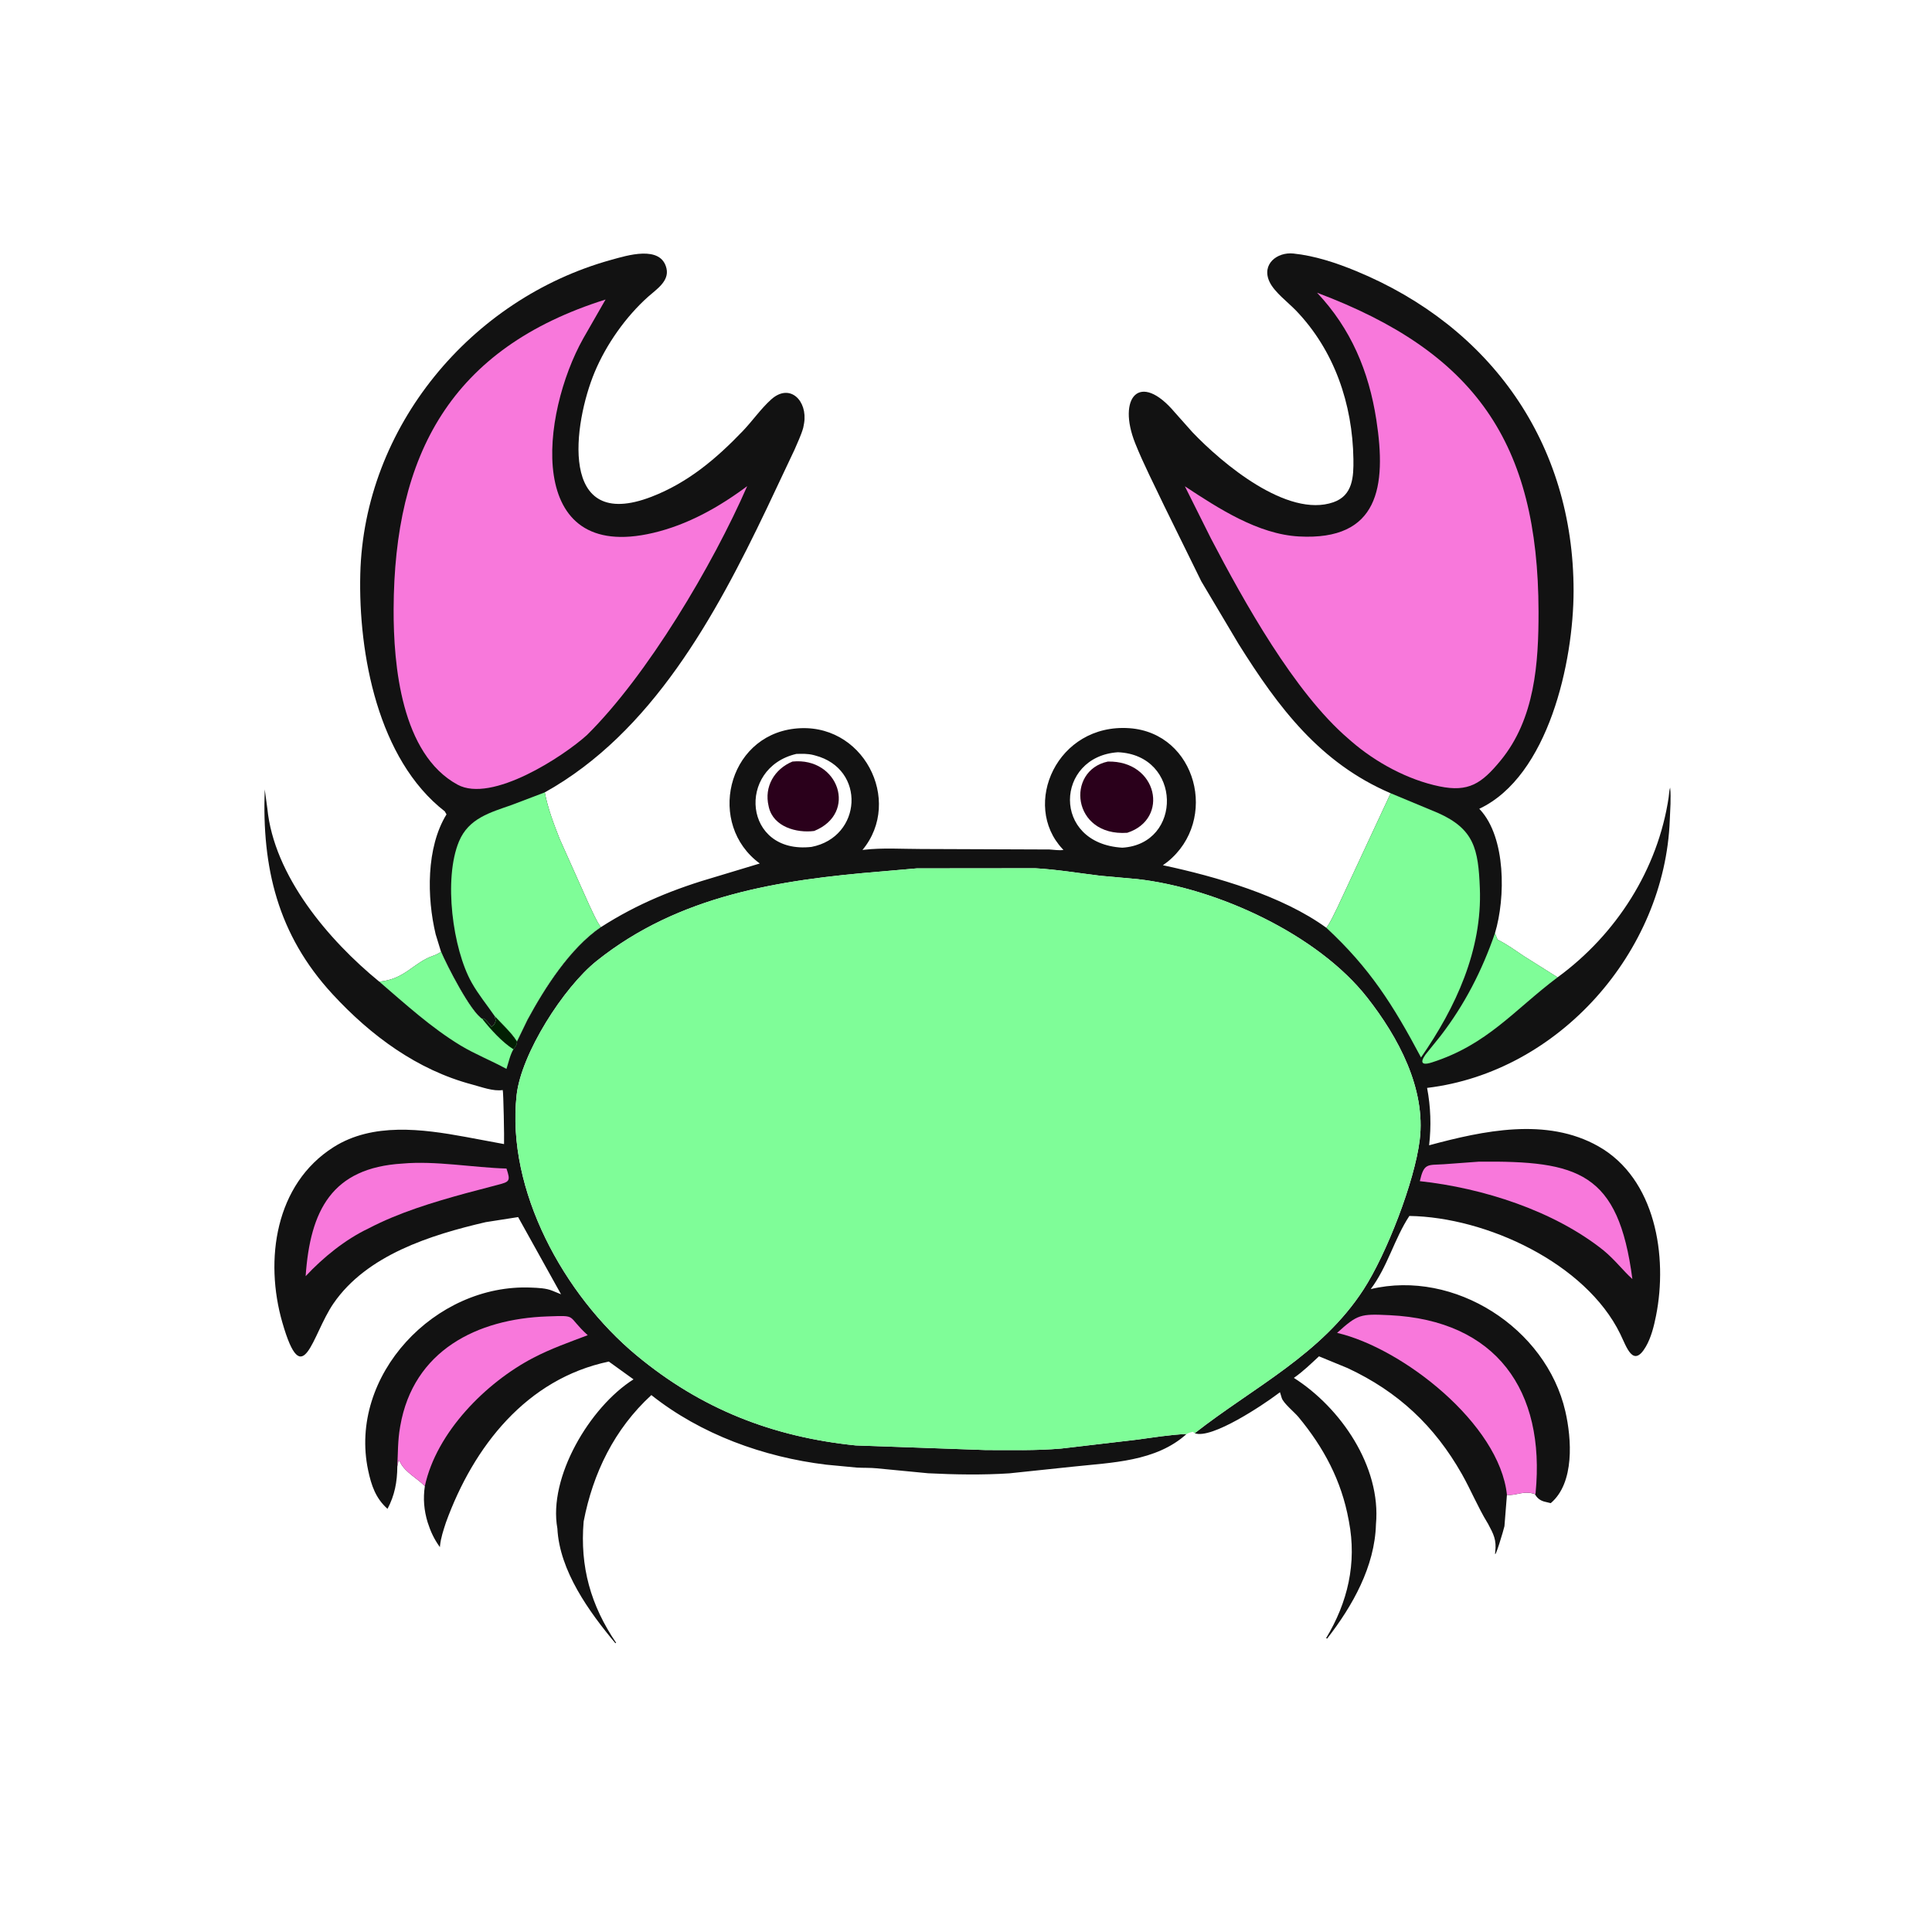 <svg version="1.1" xmlns="http://www.w3.org/2000/svg" style="display: block;" viewBox="0 0 2048 2048" width="640" height="640">
<path transform="translate(0,0)" fill="rgb(18,18,18)" d="M 467.531 1008.97 L 461.825 990.41 C 452.472 951.399 451.677 898.428 473.301 863.291 L 471.463 860.063 C 400.555 805.013 379.821 692.857 381.916 608.5 C 385.784 452.794 499.056 316.654 647.747 275.5 C 664.3 270.919 700.679 259.337 706.506 284.563 C 709.616 298.031 695.805 306.745 687.176 314.435 C 663.308 335.706 642.574 365.236 630.362 394.5 C 607.906 448.31 591.134 564.975 690.623 526.584 C 729.188 511.702 759.155 486.395 787.409 456.897 C 797.618 446.238 806.597 433.208 817.461 423.446 C 837.445 405.489 856.275 425.073 852.366 448.656 L 851.452 453.487 C 849.271 461.322 845.397 469.164 842.241 476.687 L 812.79 539.034 C 758.33 652.967 691.099 776.637 577.495 839.956 C 580.672 856.805 587.001 873.393 593.284 889.331 L 624.798 959.781 C 628.493 967.189 632.081 976.261 636.987 982.819 C 604.246 1005.34 577.707 1046.89 559.237 1080.98 L 547.989 1104.17 C 542.184 1094.59 531.921 1085.63 524.427 1077.19 L 525.51 1081.5 C 525.204 1083.62 524.673 1084.73 523.5 1086.51 L 521 1088.5 C 518.553 1085.64 515.772 1081.44 512.526 1079.56 L 511.436 1080.28 C 498.786 1072.91 473.423 1022.83 467.531 1008.97 z"/>
<path transform="translate(0,0)" fill="rgb(127,253,152)" d="M 524.427 1077.19 C 516.241 1065.28 507.202 1054.4 500.055 1041.72 C 479.852 1005.89 469.981 931.565 486.559 891.923 C 496.854 867.308 519.594 861.331 542.698 853.178 L 577.495 839.956 C 580.672 856.805 587.001 873.393 593.284 889.331 L 624.798 959.781 C 628.493 967.189 632.081 976.261 636.987 982.819 C 604.246 1005.34 577.707 1046.89 559.237 1080.98 L 547.989 1104.17 C 542.184 1094.59 531.921 1085.63 524.427 1077.19 z"/>
<path transform="translate(0,0)" fill="rgb(248,120,219)" d="M 641.924 317.5 L 618.282 358.744 C 573.517 438.483 554.99 597.236 692.421 564.88 C 729.142 556.236 762.062 537.665 792.048 515.342 C 755.39 599.302 686.104 716.074 622.142 779.225 C 597.01 801.949 521.325 851.543 485 831.766 C 425.469 799.353 417.018 705.179 417.256 645.619 C 417.909 482.17 477.584 369.194 641.924 317.5 z"/>
<path transform="translate(0,0)" fill="rgb(18,18,18)" d="M 1474.16 840.879 C 1399.34 808.828 1355.37 750.369 1312.88 682.558 L 1273.4 616.174 L 1233.98 536.003 C 1223.62 514.069 1212.39 492.482 1203.38 469.945 C 1184.13 421.766 1207.93 392.68 1245.56 437.409 L 1264.06 458.194 C 1295.33 490.998 1364.6 549.482 1413.51 532.382 C 1434.07 525.189 1434.95 505.433 1434.67 486.638 C 1433.78 428.333 1414.51 371.554 1373.8 329.185 C 1365.33 320.371 1350.93 309.766 1345.75 298.75 C 1336.93 279.983 1353.89 266.98 1371 268.741 C 1393.64 271.069 1416.64 278.689 1437.62 287.353 C 1580.4 346.318 1668.11 470.034 1668.06 626.347 C 1668.03 701.379 1641.51 822.795 1568.09 857.35 L 1569.01 858.336 C 1596.31 887.956 1596.1 951.291 1584.73 989.213 L 1587.47 996.082 C 1597.45 1000.89 1606.33 1007.51 1615.53 1013.61 L 1651.11 1036 C 1713.28 990.561 1757.52 921.6 1768.88 845 C 1769.38 841.628 1769.31 838.123 1770.41 834.881 C 1771.54 846.299 1770.47 857.826 1770.04 869.269 C 1764.82 1008.9 1652.54 1136.53 1512.77 1153.22 C 1516.61 1173.16 1517.29 1193.85 1514.92 1214.05 C 1572.13 1198.65 1639.37 1184.01 1694.38 1215.15 C 1755.13 1249.54 1767.98 1331.92 1755.47 1394.69 C 1753.28 1405.68 1750.29 1417.92 1744.57 1427.66 C 1731.13 1450.55 1724.3 1427.9 1717.5 1413.99 C 1680.86 1339.01 1575.64 1290.2 1493.98 1288.96 C 1477.89 1313.37 1471.07 1342.49 1453.04 1366.49 C 1541.81 1345.39 1638.97 1407.74 1659.32 1496.03 C 1666.05 1525.24 1669.27 1571.92 1643.85 1593.4 L 1638.3 1592.06 C 1633.66 1591.11 1629.99 1588.77 1627.51 1584.61 L 1627.15 1583.85 C 1614.97 1579.53 1606.87 1585.89 1597.41 1584.57 L 1594.77 1617.87 C 1594.36 1620.37 1583.65 1656.42 1584.97 1645.37 C 1586.55 1632.24 1583.27 1626.34 1577.24 1615.02 L 1576.65 1614.07 C 1566.61 1597.65 1559.16 1579.33 1549.61 1562.5 C 1520.71 1511.56 1482.14 1475.26 1428.5 1450.23 L 1398.18 1437.76 C 1389.57 1445.72 1381.21 1453.93 1371.55 1460.62 C 1421.06 1492.06 1464.19 1554.61 1458.57 1615.79 C 1457.36 1660.55 1433.73 1702.43 1406.83 1736.97 L 1405.73 1736.5 C 1428.62 1698.64 1438.42 1657.13 1429.93 1612.8 L 1429.63 1611.27 C 1422.03 1569.59 1403.24 1534.41 1376.33 1501.99 C 1372.18 1497 1360.47 1487.53 1358.69 1481.92 L 1356.83 1475.8 L 1353.36 1478.37 C 1340.09 1488.36 1284.36 1526.1 1266.44 1519.26 C 1329.25 1470.08 1400.61 1435.97 1445.39 1366.93 C 1469.71 1329.43 1499.5 1252.66 1504.94 1208.5 C 1511.67 1153.83 1482.02 1099.17 1449.21 1057.36 C 1396.93 990.744 1290.75 941.622 1205.92 931.904 L 1166.5 928.349 C 1143.59 925.577 1120.51 921.689 1097.47 920.391 L 971.847 920.516 L 934.069 923.815 C 826.381 932.637 719.9 948.796 632.525 1018.61 C 597.214 1046.82 552.453 1117.1 547.638 1160.9 C 536.583 1261.48 597.763 1372.77 674.603 1436.61 C 743.281 1493.67 819.173 1523.27 907.205 1532.22 L 1044.44 1537.09 C 1071.16 1537.08 1098.14 1537.85 1124.78 1535.53 L 1205.37 1526.09 C 1222.83 1523.74 1240.24 1520.85 1257.86 1520.07 C 1225.32 1549.5 1178.61 1550.27 1137 1554.76 L 1069.98 1561.8 C 1041.84 1563.64 1012.02 1563.15 983.84 1561.72 L 929.5 1556.49 C 922.535 1555.77 915.417 1556.09 908.417 1555.72 L 875.651 1552.6 C 809.505 1544.55 742.99 1520.57 690.468 1478.84 C 651.288 1514.81 628.581 1561.47 618.685 1612.85 C 614.634 1660.77 626.205 1701.86 653.145 1741.5 L 652.266 1741.83 C 624.412 1708.5 593.126 1665.13 590.84 1620.23 C 580.984 1566.19 625.028 1491.62 671.546 1462.17 L 645.37 1443.31 C 558.102 1461.62 501.97 1533.29 472.7 1613.91 C 470.049 1622.11 467.345 1629.95 466.434 1638.56 L 466.291 1640.02 C 460.134 1631.44 456.555 1623.76 453.335 1613.77 C 449.439 1601.02 448.383 1588.51 450.354 1575.36 C 442.7 1567.37 429.769 1560.78 424.73 1550.98 C 423.879 1549.33 424.007 1549.2 422.5 1547.87 L 421.171 1554.54 C 421.069 1570.73 418.408 1585.11 410.787 1599.43 C 398.139 1588.17 393.607 1574.49 390.226 1558.5 C 369.065 1458.46 460.948 1360.46 563.117 1364.9 C 570.363 1365.21 578.805 1365.45 585.561 1368.25 L 594.722 1372 L 549.234 1290.16 L 514.813 1295.54 C 456.68 1309.06 388.797 1330.31 353.463 1381.77 C 330.542 1415.15 321.196 1478.09 299.236 1401.68 C 280.299 1335.79 291.529 1255.33 353.584 1216.01 C 395.065 1189.72 447.625 1196.76 493.31 1205.13 L 534.307 1212.77 C 534.623 1207.47 533.69 1156.87 532.896 1155.5 C 522.903 1157.08 510.301 1152.22 500.694 1149.68 C 442.194 1134.21 393.094 1097.85 352.484 1053.83 C 294.229 990.681 277.577 919.499 280.628 836.813 L 283.381 856.938 C 290.373 928.322 348.1 996.471 402.067 1040.62 C 429.645 1037.93 438.101 1020.37 459.451 1013.04 C 462.477 1012 464.857 1010.71 467.531 1008.97 C 473.423 1022.83 498.786 1072.91 511.436 1080.28 L 512.526 1079.56 C 515.772 1081.44 518.553 1085.64 521 1088.5 L 523.5 1086.51 C 524.673 1084.73 525.204 1083.62 525.51 1081.5 L 524.427 1077.19 C 531.921 1085.63 542.184 1094.59 547.989 1104.17 L 559.237 1080.98 C 577.707 1046.89 604.246 1005.34 636.987 982.819 C 675.831 957.829 715.281 941.962 759.762 929.119 L 805.404 915.339 C 749.137 874.109 770.372 780.896 841.938 772.448 C 914.733 763.855 957.819 848.642 914.25 900.995 L 915.769 900.809 C 935.524 898.513 956.668 899.975 976.587 899.966 L 1112.5 900.486 C 1117.03 900.726 1122.9 901.767 1127.31 900.955 L 1126.3 899.899 C 1082.36 853.045 1120.52 766.563 1197.21 771.915 C 1268.27 776.874 1292.53 869.34 1237.5 913.665 L 1232.71 917.179 C 1289.09 929.175 1359.26 949.474 1405.95 983.456 C 1410.71 977.428 1414.15 968.756 1417.74 961.905 L 1474.16 840.879 z M 1185.09 797.41 C 1118.61 801.825 1114.34 894.21 1189.75 898.584 C 1253.89 894.674 1253.07 800.298 1185.09 797.41 z M 844.158 799.187 C 780.664 813.993 787.89 905.963 860.235 897.756 C 913.875 887.389 918.34 814.891 864 800.822 L 862.138 800.328 C 856.13 798.822 850.297 799.024 844.158 799.187 z"/>
<path transform="translate(0,0)" fill="rgb(127,253,152)" d="M 467.531 1008.97 C 473.423 1022.83 498.786 1072.91 511.436 1080.28 L 512.526 1079.56 C 515.772 1081.44 518.553 1085.64 521 1088.5 L 523.5 1086.51 C 524.673 1084.73 525.204 1083.62 525.51 1081.5 L 524.427 1077.19 C 531.921 1085.63 542.184 1094.59 547.989 1104.17 C 548.179 1107.68 546.169 1109.43 544.26 1112.31 C 540.834 1117.75 538.935 1126.85 536.855 1133.1 C 520.9 1124.28 503.855 1117.7 488.238 1108.26 C 457.24 1089.53 429.458 1064.14 402.067 1040.62 C 429.645 1037.93 438.101 1020.37 459.451 1013.04 C 462.477 1012 464.857 1010.71 467.531 1008.97 z"/>
<path transform="translate(0,0)" fill="rgb(2,31,3)" d="M 511.436 1080.28 L 512.526 1079.56 C 515.772 1081.44 518.553 1085.64 521 1088.5 L 523.5 1086.51 C 524.673 1084.73 525.204 1083.62 525.51 1081.5 L 524.427 1077.19 C 531.921 1085.63 542.184 1094.59 547.989 1104.17 C 548.179 1107.68 546.169 1109.43 544.26 1112.31 C 532.289 1104.7 520.201 1091.43 511.436 1080.28 z"/>
<path transform="translate(0,0)" fill="rgb(127,253,152)" d="M 1651.11 1036 C 1605.26 1070.41 1576.98 1107.26 1517.87 1126.21 C 1504.04 1130.64 1506.15 1123.59 1513.45 1114.94 L 1526.95 1098.21 C 1552.58 1064.95 1571.04 1028.86 1584.73 989.213 L 1587.47 996.082 C 1597.45 1000.89 1606.33 1007.51 1615.53 1013.61 L 1651.11 1036 z"/>
<path transform="translate(0,0)" fill="rgb(42,0,27)" d="M 840.036 807.276 C 889.057 802.321 909.562 862.111 863.048 880.866 C 844.487 883.263 819.943 876.529 815.025 855.719 L 814.759 854.5 C 809.842 833.899 820.924 815.184 840.036 807.276 z"/>
<path transform="translate(0,0)" fill="rgb(42,0,27)" d="M 1174.36 807.284 C 1227.01 806.118 1240.18 868.169 1194.93 882.787 C 1136.18 886.908 1129.55 816.782 1174.36 807.284 z"/>
<path transform="translate(0,0)" fill="rgb(248,120,219)" d="M 1567.55 1231.42 C 1673.2 1230.38 1715.55 1242.42 1730.39 1355.85 C 1720.11 1346.55 1712.68 1336.23 1700 1325.62 C 1647.47 1283.54 1572.05 1259.34 1505.06 1252.07 C 1509.55 1232.71 1513.01 1235.2 1530.57 1234.14 L 1567.55 1231.42 z"/>
<path transform="translate(0,0)" fill="rgb(248,120,219)" d="M 426.66 1233.43 C 461.736 1230.28 501.445 1237.67 536.888 1238.71 C 541.322 1251.9 540.312 1252.72 527.588 1255.99 L 494.133 1264.81 C 459.061 1274.42 422.924 1285.31 390.594 1302.22 C 365.952 1313.91 342.591 1332.92 323.99 1352.8 C 328.823 1283.09 351.715 1237.93 426.66 1233.43 z"/>
<path transform="translate(0,0)" fill="rgb(248,120,219)" d="M 421.171 1554.54 C 421.861 1540.64 421.606 1526.73 424.064 1513 L 424.304 1511.58 C 438.228 1431.68 505.635 1398.04 580.047 1395.47 C 613.5 1394.32 599.698 1394.15 623.015 1415.37 C 603.457 1422.77 583.904 1429.66 565.306 1439.36 C 515.325 1465.43 462.678 1518.07 450.354 1575.36 C 442.7 1567.37 429.769 1560.78 424.73 1550.98 C 423.879 1549.33 424.007 1549.2 422.5 1547.87 L 421.171 1554.54 z"/>
<path transform="translate(0,0)" fill="rgb(248,120,219)" d="M 1597.41 1584.57 C 1589.5 1509.35 1486.67 1428.96 1417.36 1412.91 C 1439.27 1393.1 1442.07 1392.66 1473.07 1394.15 C 1586.41 1399.61 1638.28 1474.34 1627.81 1582.39 L 1627.55 1583.85 C 1614.97 1579.53 1606.87 1585.89 1597.41 1584.57 z"/>
<path transform="translate(0,0)" fill="rgb(127,253,152)" d="M 1474.16 840.879 L 1524.17 861.688 C 1562.83 878.869 1567.04 900.115 1568.7 941.485 C 1571.33 1006.99 1543.15 1068.03 1506.34 1120.94 C 1476.6 1065 1451.98 1026.17 1405.95 983.456 C 1410.71 977.428 1414.15 968.756 1417.74 961.905 L 1474.16 840.879 z"/>
<path transform="translate(0,0)" fill="rgb(248,120,219)" d="M 1396.13 310.292 C 1563.34 373.211 1630.57 468.796 1630.91 648.156 C 1631.01 703.004 1627.07 761.91 1590.73 806.154 C 1570.53 830.75 1556.7 839.914 1525.97 833.599 C 1492.3 826.679 1458.16 808.126 1432.33 785.707 L 1429.32 783.07 C 1371.99 733.915 1318.48 637.404 1283.73 570.96 L 1256.01 515.486 C 1291.5 538.829 1333.42 566.293 1377 568.673 C 1461.57 573.294 1469.92 515.847 1458.97 445 C 1451 393.456 1432.08 348.442 1396.13 310.292 z"/>
<path transform="translate(0,0)" fill="rgb(127,253,152)" d="M 1257.86 1520.07 C 1240.24 1520.85 1222.83 1523.74 1205.37 1526.09 L 1124.78 1535.53 C 1098.14 1537.85 1071.16 1537.08 1044.44 1537.09 L 907.205 1532.22 C 819.173 1523.27 743.281 1493.67 674.603 1436.61 C 597.763 1372.77 536.583 1261.48 547.638 1160.9 C 552.453 1117.1 597.214 1046.82 632.525 1018.61 C 719.9 948.796 826.381 932.637 934.069 923.815 L 971.847 920.516 L 1097.47 920.391 C 1120.51 921.689 1143.59 925.577 1166.5 928.349 L 1205.92 931.904 C 1290.75 941.622 1396.93 990.744 1449.21 1057.36 C 1482.02 1099.17 1511.67 1153.83 1504.94 1208.5 C 1499.5 1252.66 1469.71 1329.43 1445.39 1366.93 C 1400.61 1435.97 1329.25 1470.08 1266.44 1519.26 L 1264.48 1517.75 C 1261.99 1518.3 1260.15 1518.87 1257.86 1520.07 z"/>
</svg>